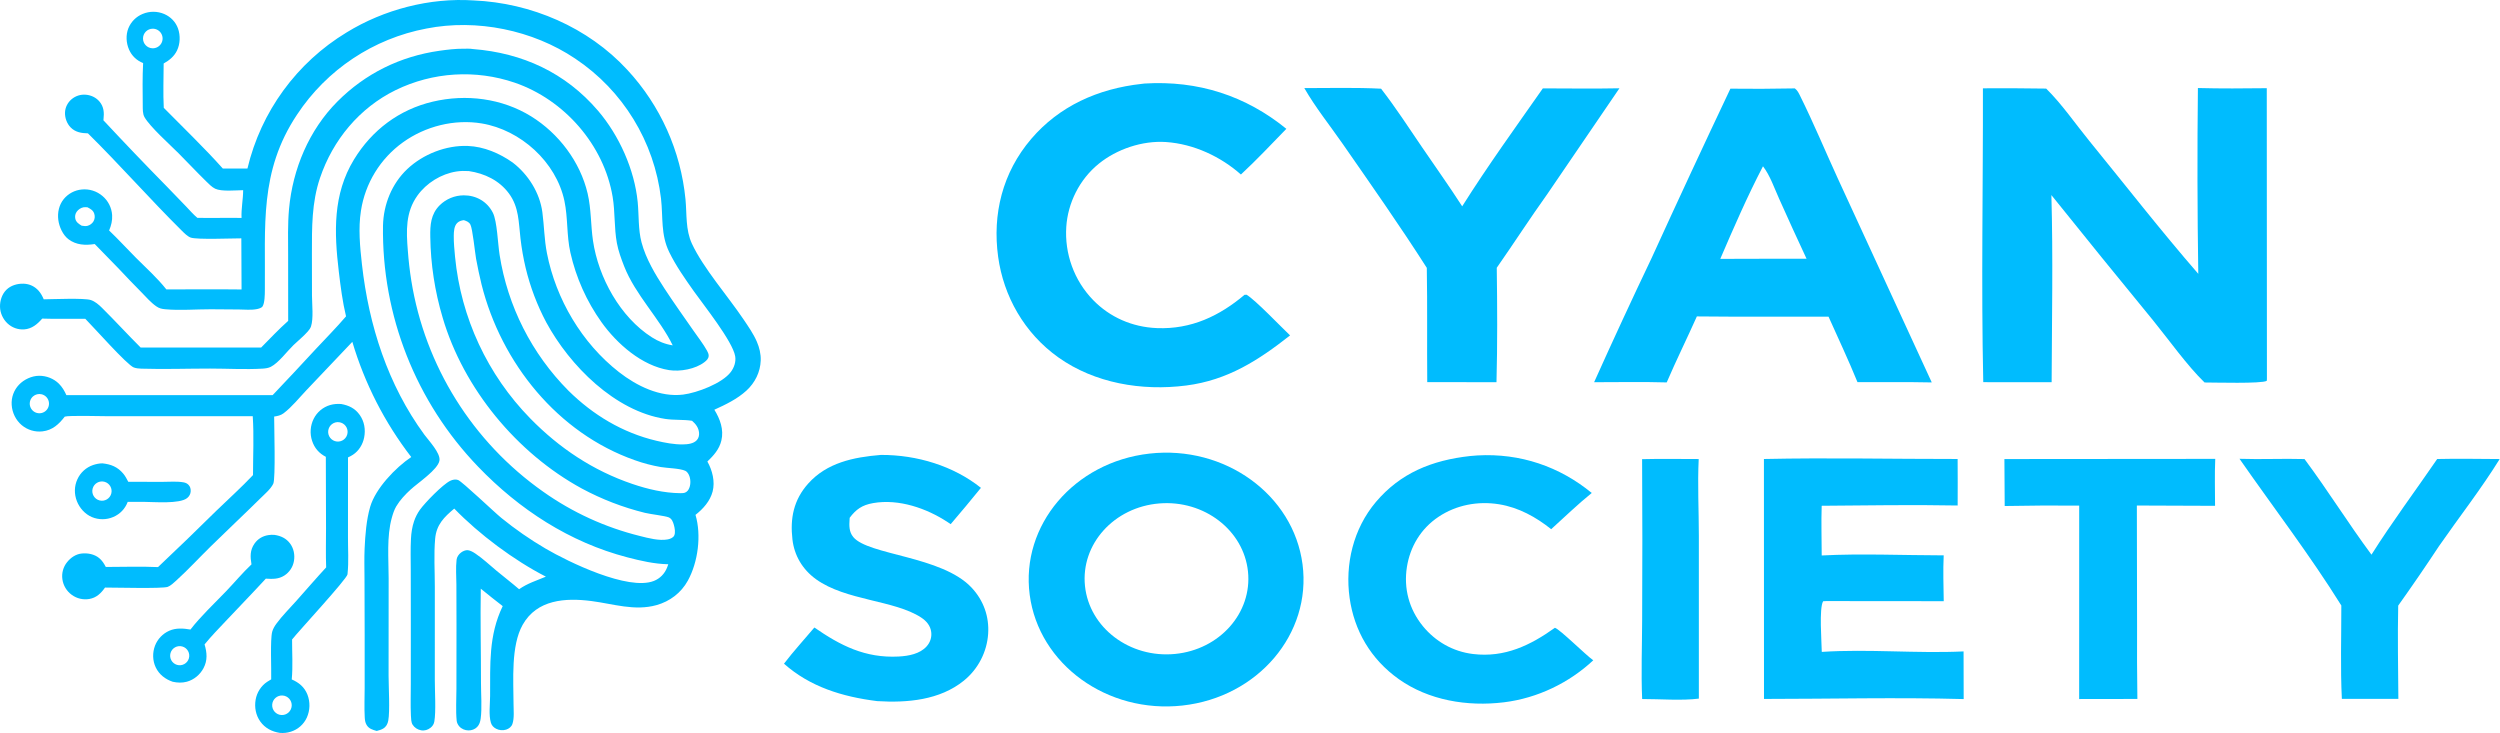 <svg xmlns="http://www.w3.org/2000/svg" id="svg16" version="1.1" height="6.505in" width="22.186in">
  <defs id="defs16"></defs>
  
  <g transform="translate(-11.43,-18.412)" id="g17">
    <path id="path1" d="m 414.874,18.776 c -37.271,-2.47 -76.349,7.734 -108.101,27.235 -42.594,25.755 -73.055,67.545 -84.536,115.978 l -20.962,0.019 c -15.997,-17.893 -33.49,-34.623 -50.322,-51.737 -0.656,-12.505 -0.137,-25.235 -0.097,-37.764 4.821,-2.691 8.943,-6.005 11.39,-11.101 2.716,-5.655 2.932,-12.755 0.862,-18.649 -1.977,-5.627 -6.246,-10.009 -11.692,-12.382 -5.872,-2.522 -12.515,-2.561 -18.416,-0.107 -5.547,2.26 -9.948,6.663 -12.206,12.211 -2.29,5.775 -1.918,12.484 0.548,18.142 2.364,5.425 6.549,9.352 12.016,11.522 -0.647,11.808 -0.426,24.003 -0.324,35.841 0.028,3.232 -0.136,7.377 1.498,10.245 4.71,8.263 21.559,23.287 29.057,30.805 7.827,7.849 15.398,15.98 23.325,23.723 2.236,2.184 4.979,5.073 7.827,6.424 5.459,2.591 17.469,1.333 23.839,1.252 -0.012,7.92 -1.738,15.683 -1.364,23.653 -12.542,-0.261 -25.099,0.212 -37.647,-0.082 -3.399,-2.813 -6.463,-6.413 -9.522,-9.596 l -16.376,-16.956 c -18.305,-18.62 -36.36,-37.484 -54.162,-56.585 l 0.105,-0.876 c 0.625,-5.573 0.342,-10.551 -3.424,-15.044 -2.88,-3.435 -7.121,-5.447 -11.559,-5.832 -4.438,-0.412 -8.854,0.983 -12.25,3.87 -3.265,2.789 -5.341,6.747 -5.562,11.054 -0.235,4.595 1.534,9.589 4.759,12.9 4.042,4.151 9.259,4.976 14.763,5.078 27.301,26.95 52.654,55.857 79.892,82.854 2.031,2.013 5.074,5.115 7.805,5.998 5.576,1.804 34.801,0.625 42.99,0.602 -0.012,14.518 0.052,29.036 0.192,43.554 -21.347,-0.269 -42.72,-0.026 -64.07,-0.053 -7.722,-9.779 -17.169,-18.197 -25.958,-27 -7.66,-7.671 -14.95,-15.728 -22.809,-23.196 1.783,-4.21 2.863,-8.513 2.568,-13.127 -0.41,-6.315 -3.381,-12.188 -8.225,-16.259 -4.873,-4.175 -11.242,-6.176 -17.627,-5.537 -5.984,0.558 -11.499,3.476 -15.326,8.109 -4.075,4.992 -5.483,11.479 -4.675,17.801 0.748,5.861 3.855,12.819 8.639,16.459 6.641,5.051 14.541,5.32 22.397,4.097 6.648,7.069 13.667,13.794 20.322,20.864 6.388,6.834 12.873,13.577 19.452,20.227 4.013,4.096 7.976,8.739 12.701,12.011 2.527,1.75 4.625,2.19 7.639,2.466 12.627,1.158 25.995,-0.007 38.707,0.006 l 24.115,0.184 c 4.91,0.058 10.385,0.626 15.209,-0.325 1.401,-0.276 3.973,-0.97 4.816,-2.276 1.9,-2.943 1.932,-10.068 1.972,-13.544 0.627,-54.909 -4.965,-101.204 27.401,-149.837 25.318,-38.36 65.096,-64.827 110.259,-73.36 42.862,-8.474 90.539,1.285 126.75,25.619 40.643,27.126 67.357,70.702 73.092,119.229 1.818,16.075 -0.334,30.64 7.025,45.679 5.732,11.715 13.52,22.79 21.051,33.419 8.157,11.512 32.926,42.504 35.106,55.162 0.821,4.768 -0.861,9.668 -3.711,13.474 -7.269,9.71 -28.876,17.826 -40.694,19.274 -19.676,2.41 -39.522,-7.415 -54.61,-19.186 -31.602,-24.656 -53.688,-62.136 -61.359,-101.328 -2.26,-11.549 -2.348,-23.223 -3.887,-34.842 -2.202,-16.62 -12.077,-32.233 -25.276,-42.338 -11.077,-7.843 -24.463,-13.593 -38.169,-14.135 -18.545,-0.735 -38.181,6.985 -51.642,19.683 -13.179,12.432 -20.278,30.196 -20.688,48.154 -1.135,76.468 27.985,150.289 81.019,205.389 35.063,36.488 77.946,64.406 127.194,77.256 11.439,2.985 22.974,5.638 34.843,5.879 -0.33,0.986 -0.687,1.962 -1.068,2.929 -2.081,5.183 -6.027,9.248 -11.243,11.297 -21.842,8.581 -72.8,-16.164 -92.36,-27.641 -13.158,-7.715 -25.709,-16.422 -37.544,-26.044 -6.119,-4.978 -33.324,-30.99 -36.89,-32.333 -2.116,-0.796 -4.668,-0.278 -6.639,0.686 -6.533,3.196 -21.555,18.692 -25.853,24.691 -2.138,3.005 -3.823,6.309 -5,9.805 -1.629,4.761 -2.363,9.893 -2.631,14.904 -0.471,8.821 -0.183,17.768 -0.17,26.605 l 0.054,45.549 -0.016,51.483 c 0.003,8.944 -0.318,18.034 0.091,26.964 0.106,2.309 0.181,5.755 1.409,7.732 1.61,2.593 4.309,4.313 7.296,4.852 2.882,0.521 5.739,-0.365 8.015,-2.171 1.798,-1.428 2.853,-3.105 3.249,-5.369 1.486,-8.505 0.387,-25.922 0.4,-35.423 l 0.008,-79.396 c -0.006,-13.437 -0.903,-27.513 0.28,-40.857 1.059,-11.936 7.547,-18.375 16.282,-25.674 21.107,21.804 50.962,44.146 78.056,57.972 -8.026,3.397 -15.518,5.621 -22.819,10.709 -6.272,-5.413 -12.899,-10.464 -19.269,-15.768 -5.824,-4.85 -11.592,-10.319 -17.871,-14.532 -1.849,-1.241 -4.203,-2.656 -6.454,-2.94 -2.014,-0.253 -4.36,0.848 -5.923,2.036 -1.863,1.416 -3.481,3.688 -3.748,6.049 -0.781,6.911 -0.221,14.21 -0.158,21.169 0.094,11.361 0.122,22.723 0.084,34.085 l -0.056,54.72 c 0.01,8.9 -0.652,18.436 0.215,27.264 0.168,1.704 1.105,3.506 2.229,4.781 1.937,2.197 4.873,3.392 7.776,3.433 2.684,0.038 5.484,-0.95 7.384,-2.884 1.964,-2.001 2.689,-4.528 3.062,-7.241 1.212,-8.812 0.236,-21.194 0.249,-30.41 0.037,-26.739 -0.619,-53.48 -0.171,-80.221 6.151,5.046 12.379,9.996 18.683,14.849 -12.153,25.176 -10.546,49.662 -10.74,76.596 -0.048,6.767 -1.285,16.363 0.686,22.794 0.716,2.337 2.27,3.963 4.431,5.085 2.659,1.37 5.751,1.633 8.603,0.731 2.316,-0.743 4.445,-2.395 5.27,-4.751 1.741,-4.97 0.986,-11.95 0.972,-17.189 -0.054,-20.067 -2.293,-49.453 7.755,-67.314 12.165,-21.623 36.484,-23.123 58.625,-20.263 18.475,2.386 36.805,8.689 55.418,3.472 11.414,-3.199 20.946,-10.405 26.694,-20.834 8.725,-15.828 11.685,-38.689 6.534,-56.065 6.517,-5.1 12.418,-11.681 14.578,-19.857 2.228,-8.432 -0.235,-18.155 -4.46,-25.578 5.34,-5.14 10.107,-10.378 11.905,-17.809 2.268,-9.376 -1.092,-18.435 -5.964,-26.326 9.613,-4.355 19.541,-9.126 27.386,-16.33 7.253,-6.662 11.771,-15.719 12.118,-25.633 0.193,-5.541 -1.121,-10.981 -3.317,-16.043 -2.939,-6.774 -7.294,-12.957 -11.402,-19.063 -13.241,-19.679 -34.27,-43.684 -43.865,-64.322 -5.555,-11.95 -4.28,-25.051 -5.502,-37.834 -3.998,-41.211 -21.411,-79.972 -49.566,-110.331 -33.402,-36.274 -81.952,-57.063 -130.995,-59.144 z m -26.327,270.252 c 17.816,60.546 63.3,115.481 118.559,145.583 16.986,9.136 35.055,16.095 53.781,20.713 4.978,1.213 16.988,2.525 20.201,3.837 2.712,1.107 3.715,3.879 4.459,6.514 0.708,2.511 1.48,6.587 0.247,9.059 -0.938,1.879 -3.583,2.862 -5.504,3.225 -7.255,1.373 -16.565,-1.101 -23.587,-2.885 -29.617,-7.306 -57.598,-20.112 -82.486,-37.752 -60.162,-42.315 -100.682,-107.136 -112.365,-179.755 -1.36,-8.539 -2.353,-17.133 -2.977,-25.758 -1.349,-16.668 -2.02,-32.535 8.198,-46.786 7.674,-10.703 20.194,-18.452 33.207,-20.488 3.573,-0.559 7.005,-0.577 10.605,-0.368 13.462,2.03 25.872,7.901 34.143,19.086 8.657,11.709 8.212,24.675 9.84,38.403 0.975,8.435 2.447,16.804 4.41,25.065 3.878,16.118 9.772,31.683 17.54,46.328 19.967,36.842 58.486,75.701 101.352,82.256 7.594,1.161 15.382,0.422 22.848,1.599 3.238,2.791 5.624,5.922 5.982,10.339 0.179,2.206 -0.388,4.467 -1.9,6.131 -2.864,3.151 -7.93,3.605 -11.947,3.659 -7.493,0.1 -15.184,-1.384 -22.445,-3.097 -28.864,-6.807 -54.054,-21.987 -75.039,-42.725 -31.208,-31.411 -51.714,-71.866 -58.599,-115.607 -1.513,-9.362 -2.09,-28.613 -5.722,-35.866 -4.802,-9.59 -14.255,-14.976 -24.86,-14.901 -7.658,0.036 -14.998,3.065 -20.452,8.441 -7.621,7.608 -8.218,16.836 -8.028,26.95 0.312,23.311 3.859,46.465 10.539,68.8 z m 202.401,149.542 c -13.846,-0.152 -27.685,-3.419 -40.755,-7.854 -33.538,-11.378 -62.267,-30.557 -86.986,-55.796 -36.464,-37.246 -59.084,-85.85 -64.101,-137.732 -0.521,-5.884 -1.172,-11.965 -1.092,-17.872 0.048,-3.574 0.244,-8.306 2.938,-10.959 1.549,-1.525 3.536,-2.138 5.641,-2.387 2.35,0.789 4.381,1.491 5.601,3.804 1.86,3.526 3.866,23.613 4.823,29.058 1.353,7.38 2.917,14.721 4.691,22.011 16.77,66.748 64.756,126.51 130.551,149.635 7.204,2.58 14.619,4.531 22.161,5.832 5.663,0.966 16.131,1.04 20.903,3.225 1.243,0.569 2.339,2.097 2.927,3.298 1.59,3.247 1.77,7.789 0.467,11.155 -0.724,1.871 -1.773,3.319 -3.662,4.11 -1.176,0.492 -2.845,0.419 -4.107,0.472 z M 141.219,59.549 c -4.492,-0.211 -8.009,-3.941 -7.955,-8.438 0.053,-4.496 3.659,-8.142 8.154,-8.245 3.051,-0.07 5.897,1.53 7.422,4.173 1.525,2.643 1.486,5.908 -0.102,8.514 -1.587,2.606 -4.471,4.138 -7.519,3.995 z M 81.03,210.696 c -2.357,-1.417 -4.714,-2.931 -5.401,-5.782 -0.517,-2.146 -0.121,-4.334 1.157,-6.139 1.289,-1.822 3.631,-3.414 5.848,-3.768 1.109,-0.176 2.234,-0.068 3.345,0.02 2.638,1.395 4.841,2.543 5.782,5.554 0.678,2.165 0.458,4.468 -0.694,6.43 -1.085,1.846 -3.066,3.288 -5.142,3.806 -1.534,0.383 -3.345,0.095 -4.895,-0.121 z" fill="#00bcfe"></path>
    <path id="path2" d="m 414.371,60.205 c -2.562,-0.454 -5.496,-0.276 -8.12,-0.288 -6.853,-0.034 -13.638,0.789 -20.411,1.747 -33.359,4.718 -63.15,19.344 -86.975,43.274 -24.196,24.303 -38.106,57.551 -41.194,91.477 -1.204,13.236 -0.776,26.619 -0.77,39.897 l 0.04,55.476 c -8.022,7.124 -15.489,15.083 -23.04,22.713 l -102.675,-0.037 c -11.152,-11.113 -21.782,-22.769 -32.954,-33.829 -2.683,-2.657 -5.812,-5.376 -9.439,-6.591 -5.681,-1.902 -32.575,-0.673 -40.147,-0.63 -1.121,-2.639 -2.448,-5.153 -4.366,-7.307 -3.33,-3.739 -7.798,-5.839 -12.807,-5.999 -5.242,-0.167 -10.833,1.419 -14.628,5.17 -3.764,3.72 -5.558,9.298 -5.45,14.519 0.109,5.277 2.516,10.511 6.351,14.12 3.816,3.614 8.967,5.472 14.212,5.126 6.597,-0.477 11.263,-4.435 15.4,-9.204 12.203,0.453 24.509,0.025 36.729,0.202 6.752,6.775 35.575,39.334 41.27,41.432 2.005,0.739 4.261,0.954 6.388,1.022 19.487,0.619 39.155,-0.094 58.666,-0.088 14.742,0.004 29.946,0.932 44.633,0.06 2.351,-0.139 4.962,-0.472 7.08,-1.557 6.643,-3.404 13.696,-13.073 19.29,-18.489 3.97,-3.844 8.492,-7.38 12.121,-11.535 1.15,-1.317 2.273,-2.732 2.824,-4.415 2.192,-6.687 0.864,-18.778 0.817,-26.048 l -0.061,-36.13 c -0.001,-21.932 -0.24,-43.181 6.901,-64.281 10.954,-32.369 33.538,-59.643 64.385,-74.806 31.664,-15.458 68.162,-17.742 101.506,-6.353 42.185,14.472 76.01,53.02 83.411,97.275 2.177,13.017 1.212,26.346 3.612,39.361 1.24,6.719 3.715,13.423 6.198,19.778 9.475,24.243 30.332,44.667 41.373,67.38 -6.401,-0.993 -12.259,-3.378 -17.714,-6.843 -27.019,-17.164 -45.603,-51.003 -50.208,-82.268 -1.974,-13.407 -1.454,-27.019 -4.567,-40.295 -6.327,-26.978 -24.64,-51.16 -48.065,-65.664 -24.915,-15.425 -55.486,-19.248 -83.842,-12.568 -28.708,6.763 -51.909,24.3 -67.14,49.3 -18.148,29.787 -16.879,62.142 -12.948,95.389 1.506,12.735 3.168,25.752 6.17,38.232 -8.14,9.522 -17.021,18.479 -25.569,27.641 -12.214,13.25 -24.53,26.405 -36.945,39.466 L 67.983,355.033 c -1.62,-3.592 -3.547,-6.907 -6.361,-9.716 -4.395,-4.387 -10.723,-6.829 -16.927,-6.761 -6.236,0.068 -12.818,3.109 -17.107,7.64 -4.377,4.592 -6.629,10.809 -6.21,17.14 0.37,6.571 3.514,13.081 8.585,17.304 4.914,4.109 11.302,6.016 17.664,5.274 8.524,-0.971 13.98,-6.091 18.966,-12.56 3.553,-1.15 31.808,-0.335 37.889,-0.34 l 122.268,-0.022 c 1.093,16.527 0.238,33.587 0.222,50.171 -9.831,10.415 -20.747,20.229 -31.048,30.209 -16.443,16.251 -33.074,32.312 -49.889,48.179 -14.723,-0.688 -29.723,-0.112 -44.477,-0.121 -1.47,-2.86 -3.094,-5.418 -5.587,-7.508 -4.112,-3.446 -9.944,-4.515 -15.191,-3.917 -4.845,0.552 -9.156,3.543 -12.152,7.282 -3.331,4.108 -4.798,9.419 -4.047,14.654 0.748,5.339 3.65,10.138 8.03,13.281 4.288,3.133 9.663,4.392 14.896,3.488 6.124,-1.058 9.972,-4.872 13.396,-9.727 8.345,-0.055 48.68,1.075 53.421,-0.596 2.397,-0.845 5.32,-3.606 7.217,-5.332 10.182,-9.264 19.677,-19.547 29.51,-29.214 13.939,-13.703 28.249,-27.043 42.138,-40.784 3.53,-3.493 8.95,-8.057 11.053,-12.527 2.087,-4.438 0.722,-49.023 0.757,-57.228 2.795,-0.409 5.647,-1.012 7.956,-2.742 7.165,-5.369 13.489,-13.37 19.665,-19.861 l 38.977,-41.058 c 10.548,35.529 27.565,68.804 50.195,98.154 -13.413,8.99 -30.378,26.706 -34.993,42.424 -3.223,10.98 -4.204,24.009 -4.733,35.435 -0.394,8.501 -0.116,17.13 -0.1,25.648 l 0.137,48.794 -0.002,44.485 c -0.015,8.212 -0.388,16.586 0.059,24.783 0.13,2.387 0.343,4.509 1.579,6.62 1.941,3.315 5.199,4.185 8.642,5.171 1.852,-0.516 3.851,-1.024 5.502,-2.03 2.594,-1.581 3.801,-3.91 4.343,-6.835 1.494,-8.05 0.289,-28.713 0.257,-38.236 l 0.054,-82.987 c -0.011,-16.574 -1.763,-35.388 2.665,-51.402 0.923,-3.338 2.084,-6.951 3.856,-9.937 3.135,-5.281 7.586,-9.979 12.076,-14.125 6.135,-5.665 23.24,-16.996 24.676,-24.695 1.186,-6.354 -9.246,-17.256 -12.833,-22.154 -31.139,-42.517 -47.319,-93.02 -53.176,-144.994 -1.685,-14.944 -3.217,-30.83 -0.857,-45.774 3.597,-23.44 16.48,-44.444 35.743,-58.275 19.106,-13.77 43.923,-19.997 67.187,-16.121 33.077,5.512 63.354,32.758 70.405,65.938 3.08,14.492 1.801,29.54 5.108,44.143 4.803,21.305 13.805,41.439 26.479,59.224 13.176,18.428 34.396,37.172 57.561,40.838 9.422,1.491 22.525,-0.867 30.163,-6.806 1.839,-1.43 3.484,-2.916 3.596,-5.384 0.066,-1.459 -0.71,-3.108 -1.397,-4.343 -3.261,-5.858 -7.63,-11.406 -11.455,-16.92 -8.295,-11.958 -16.82,-23.823 -24.772,-36.011 -7.865,-12.055 -15.855,-25.376 -19.573,-39.345 -2.904,-10.911 -2.174,-23.066 -3.268,-34.308 -2.692,-27.685 -15.826,-56.864 -33.861,-77.926 -27.685,-32.329 -64.291,-49.176 -106.489,-52.485 z M 42.745,370.185 c -2.897,-0.819 -5.112,-3.158 -5.773,-6.094 -0.66,-2.937 0.34,-5.999 2.607,-7.979 2.025,-1.769 4.788,-2.433 7.396,-1.778 2.871,0.721 5.13,2.932 5.913,5.786 0.783,2.855 -0.032,5.909 -2.133,7.994 -2.101,2.085 -5.162,2.876 -8.01,2.071 z" fill="#00bcfe"></path>
    <path id="path7" d="m 302.155,362.613 c -3.126,-0.253 -6.443,-0.018 -9.461,0.857 -6.085,1.787 -11.155,6.02 -14,11.688 -2.931,5.85 -3.423,12.623 -1.37,18.835 1.996,6.128 5.98,10.693 11.699,13.587 l 0.17,60.929 c 0.017,11.079 -0.318,22.223 0.114,33.29 -8.672,9.369 -17.005,19.096 -25.508,28.624 -5.624,6.301 -11.869,12.51 -16.859,19.296 -1.522,2.069 -2.919,4.393 -3.596,6.888 -1.808,6.665 -0.614,31.685 -0.858,40.571 -1.166,0.698 -2.344,1.376 -3.477,2.128 -5.168,3.43 -8.739,9.117 -9.788,15.202 -1.115,6.466 0.124,13.186 3.953,18.565 4.026,5.655 9.928,8.662 16.658,9.714 3.248,0.281 6.348,-0.034 9.459,-1.043 5.993,-1.897 10.907,-6.236 13.532,-11.948 2.804,-6.236 2.984,-13.337 0.501,-19.707 -2.545,-6.367 -7.226,-10.185 -13.336,-12.841 1.044,-11.063 0.253,-22.894 0.29,-34.045 5.29,-6.77 46.778,-51.587 47.212,-55.486 0.025,-0.221 0.03,-0.444 0.054,-0.665 1.07,-10.142 0.307,-20.878 0.353,-31.092 l 0.022,-67.866 c 1.456,-0.648 2.913,-1.415 4.244,-2.293 5.033,-3.323 8.321,-8.743 9.499,-14.603 1.361,-6.769 0.222,-13.719 -3.827,-19.379 -3.954,-5.525 -9.19,-8.038 -15.68,-9.206 z m -50.933,264.96 c -4.625,-0.23 -8.174,-4.188 -7.902,-8.811 0.272,-4.622 4.262,-8.136 8.882,-7.821 4.561,0.31 8.019,4.238 7.75,8.801 -0.268,4.564 -4.164,8.058 -8.73,7.831 z m 45.543,-233.348 c -4.379,-1.401 -6.782,-6.098 -5.354,-10.469 1.427,-4.371 6.139,-6.745 10.501,-5.29 4.325,1.441 6.674,6.104 5.259,10.437 -1.416,4.333 -6.064,6.711 -10.406,5.322 z" fill="#00bcfe"></path>
    <path id="path13" d="m 245.358,474.122 c -1.799,-0.179 -3.614,-0.116 -5.397,0.186 -4.805,0.77 -8.924,3.216 -11.713,7.226 -3.932,5.653 -3.667,11.268 -2.563,17.699 -7.588,7.151 -14.418,15.374 -21.646,22.912 -9.738,10.154 -21.915,21.609 -30.353,32.605 -6.013,-1.032 -12.329,-1.522 -18.057,1.029 -5.587,2.469 -9.96,7.062 -12.152,12.763 -2.237,5.907 -2.103,12.715 0.624,18.44 2.9,6.087 8.186,10.153 14.496,12.26 4.002,0.884 8.031,1.038 12.017,-0.044 6.08,-1.65 11.245,-5.994 14.192,-11.53 3.545,-6.658 2.993,-13.302 0.899,-20.251 5.575,-6.875 11.935,-13.36 17.998,-19.809 11.365,-12.089 22.968,-24.005 34.19,-36.218 5.682,0.325 10.801,0.558 15.816,-2.671 4.335,-2.803 7.294,-7.296 8.157,-12.385 0.869,-5.117 -0.132,-10.545 -3.231,-14.766 -3.304,-4.499 -7.88,-6.632 -13.277,-7.446 z m -83.149,110.706 c -4.29,-1.276 -6.747,-5.775 -5.501,-10.074 1.246,-4.299 5.728,-6.787 10.036,-5.571 4.35,1.229 6.867,5.764 5.609,10.105 -1.258,4.342 -5.811,6.828 -10.144,5.54 z" fill="#00bcfe"></path>
    <path id="path15" d="m 98.693,413.164 c -2.538,-0.04 -5.565,0.619 -7.944,1.417 -5.963,2.032 -10.818,6.444 -13.409,12.187 -2.702,5.834 -2.754,12.513 -0.455,18.487 2.298,5.968 6.92,11.144 12.841,13.679 5.839,2.452 12.424,2.42 18.239,-0.089 5.776,-2.485 10.055,-6.989 12.263,-12.843 l 13.853,-0.031 c 8.512,0.041 30.343,1.932 36.765,-3.225 1.791,-1.438 2.91,-3.398 3.038,-5.703 0.117,-2.1 -0.357,-3.995 -1.828,-5.55 -1.165,-1.231 -2.621,-1.855 -4.269,-2.15 -5.551,-0.992 -11.837,-0.438 -17.466,-0.424 -9.866,0.062 -19.733,0.053 -29.598,-0.027 -1.286,-2.46 -2.533,-4.884 -4.328,-7.022 -4.795,-5.712 -10.486,-7.961 -17.702,-8.706 z m -2.508,31.569 c -4.414,-1.169 -7.029,-5.713 -5.822,-10.117 1.207,-4.404 5.773,-6.98 10.167,-5.735 4.34,1.23 6.878,5.729 5.686,10.08 -1.193,4.35 -5.67,6.927 -10.031,5.772 z" fill="#00bcfe"></path>
  </g>
  <g transform="matrix(2.05,0,0,1.893,354.766,-1237.01)" id="g16">
    <path id="path3" d="m 651.004,693.207 c 8.763,-0.064 17.527,-0.021 26.29,0.129 6.535,6.977 12.135,15.856 17.904,23.515 15.037,19.966 29.672,40.363 45.311,59.856 -0.392,-27.874 -0.445,-55.752 -0.159,-83.627 9.518,0.277 19.102,0.202 28.622,0.077 l 0.06,130.968 -0.068,0.732 c -2.01,1.365 -21.913,0.737 -25.836,0.746 -7.132,-7.417 -15.015,-19.456 -21.386,-27.923 -14.198,-18.729 -28.292,-37.537 -42.281,-56.422 0.728,28.021 0.196,56.183 0.102,84.219 l -28.415,-0.019 c -0.882,-44.019 -0.052,-88.214 -0.144,-132.251 z" fill="#00bcfe"></path>
    <path id="path4" d="m 304.643,857.605 c 31.326,-3.823 59.814,18.49 63.607,49.82 3.794,31.331 -18.545,59.798 -49.879,63.563 -31.293,3.76 -59.715,-18.544 -63.504,-49.834 -3.788,-31.289 18.489,-59.732 49.776,-63.549 z m 10.59,90.174 c 18.587,-1.932 32.137,-18.493 30.352,-37.094 -1.785,-18.602 -18.237,-32.284 -36.852,-30.647 -18.826,1.656 -32.696,18.335 -30.891,37.147 1.805,18.812 18.594,32.549 37.391,30.594 z" fill="#00bcfe"></path>
    <path id="path5" d="m 571.847,693.263 0.989,-0.019 c 1.164,0.943 1.639,2.148 2.245,3.467 5.574,12.151 10.415,24.785 15.636,37.112 l 39.033,91.754 c -10.271,-0.243 -20.595,-0.09 -30.871,-0.122 -3.723,-9.908 -7.989,-19.678 -12.026,-29.466 l -38.103,0.004 c -5.54,0 -11.081,-0.041 -16.62,-0.123 -4.099,9.938 -8.567,19.704 -12.532,29.703 -10.03,-0.323 -20.128,-0.088 -30.166,-0.093 7.785,-18.767 15.774,-37.45 23.965,-56.044 10.718,-25.429 21.608,-50.785 32.671,-76.065 8.593,0.121 17.187,0.085 25.779,-0.108 z m -29.989,76.707 c 5.839,-0.049 11.678,-0.066 17.517,-0.051 l 18.34,10e-4 c -3.866,-8.95 -7.657,-17.931 -11.374,-26.944 -1.946,-4.63 -3.819,-10.621 -6.741,-14.675 -6.486,13.481 -12.223,27.751 -17.742,41.669 z" fill="#00bcfe"></path>
    <path id="path6" d="m 301.499,691.204 c 0.405,-0.072 0.574,-0.11 1.028,-0.141 22.399,-1.502 42.181,5.553 58.999,20.381 -6.204,6.914 -12.33,13.973 -18.88,20.561 -8.31,-7.981 -19.538,-13.774 -31.151,-14.619 -9.895,-0.721 -20.48,3.248 -27.898,9.749 -8.105,7.104 -12.885,17.733 -13.529,28.427 -0.721,11.957 3.149,24.046 11.198,32.988 6.89,7.654 16.143,12.121 26.448,12.577 14.314,0.634 26.073,-5.517 36.43,-14.977 l 0.852,-0.04 c 3.719,2.403 14.392,14.553 18.077,18.302 -12.984,11.058 -25.823,20.147 -43.168,22.556 -18.572,2.58 -38.063,-1.079 -53.086,-12.62 -14.246,-10.943 -22.84,-27.666 -25.075,-45.348 -2.412,-19.081 1.752,-37.801 13.763,-53.028 11.572,-14.673 27.628,-22.606 45.992,-24.768 z" fill="#00bcfe"></path>
    <path id="path8" d="m 368.993,693.114 c 10.601,10e-4 21.316,-0.323 31.899,0.268 6.071,8.486 11.424,17.42 16.97,26.247 5.59,8.895 11.371,17.659 16.74,26.692 10.465,-17.999 22.202,-35.592 33.518,-53.082 10.602,0.019 21.228,0.194 31.826,-0.038 l -29.917,47.52 c -7.22,10.937 -13.957,22.235 -21.061,33.257 0.219,17.126 0.301,34.37 -0.112,51.491 l -28.775,-0.018 c -0.14,-17.143 0.093,-34.294 -0.185,-51.434 -11.111,-18.848 -23.174,-37.435 -34.99,-55.861 -5.317,-8.29 -11.301,-16.334 -15.913,-25.042 z" fill="#00bcfe"></path>
    <path id="path9" d="m 559.996,860.038 c 26.775,-0.631 53.704,0.019 80.499,-0.006 0.079,6.975 0.012,13.958 0.012,20.935 -18.811,-0.39 -37.69,-0.035 -56.506,0.12 -0.225,7.433 -0.008,14.93 0.008,22.369 16.355,-0.941 34.157,-0.07 50.696,-0.05 -0.295,6.843 -0.077,13.775 0.018,20.623 l -48.848,-0.049 -1.266,0.078 c -1.735,3.03 -0.613,18.355 -0.571,22.795 19.49,-1.39 39.381,0.79 58.928,-0.216 l 0.045,21.449 c -27.573,-0.825 -55.385,-0.071 -82.984,-0.064 z" fill="#00bcfe"></path>
    <path id="path10" d="m 193.055,858.202 c 15.033,-0.055 30.157,4.978 41.547,14.815 -4.12,5.502 -8.312,10.95 -12.575,16.343 -0.443,-0.324 -0.887,-0.644 -1.333,-0.962 -8.591,-6.124 -20.202,-10.551 -30.887,-8.515 -4.644,0.884 -7.114,2.837 -9.75,6.602 l -0.046,0.696 c -0.165,2.831 -0.276,5.606 1.535,7.982 6.251,8.197 36.733,8.498 49.107,22.694 5.091,5.841 7.411,13.158 6.947,20.839 -0.486,8.041 -4.064,15.829 -10.161,21.153 -9.944,8.683 -23.346,10.006 -35.976,9.155 -14.597,-1.99 -27.886,-6.447 -38.711,-16.842 3.933,-5.581 8.427,-10.895 12.628,-16.285 10.784,8.073 21.072,13.848 35.027,13.058 4.134,-0.234 8.828,-1.189 11.606,-4.545 1.505,-1.793 2.202,-4.129 1.926,-6.454 -0.309,-2.824 -1.939,-4.967 -4.212,-6.576 -11.093,-7.852 -31.311,-7.56 -43.65,-17.202 -5.699,-4.453 -9.051,-10.767 -9.813,-17.926 -0.999,-9.387 0.426,-17.741 6.585,-25.172 7.723,-9.319 18.686,-11.844 30.206,-12.858 z" fill="#00bcfe"></path>
    <path id="path11" d="m 437.936,858.694 c 0.99,-0.11 1.982,-0.196 2.976,-0.259 17.898,-1.102 34.24,5.069 47.533,16.891 -5.853,5.124 -11.301,10.851 -16.86,16.299 -6.227,-5.388 -13.468,-9.782 -21.681,-11.215 -8.847,-1.544 -17.807,0.355 -25.102,5.625 -7.473,5.399 -11.847,13.548 -13.169,22.593 -1.396,9.557 0.84,18.982 6.693,26.71 5.116,6.755 12.344,11.362 20.799,12.464 13.202,1.722 23.888,-3.962 34.013,-11.803 2.169,0.766 12.738,12.179 15.931,14.634 -9.94,10.065 -23.076,17.041 -37.137,18.905 -15.273,2.024 -31.287,-0.917 -43.662,-10.42 -11.76,-9.031 -18.553,-21.947 -20.451,-36.552 -1.957,-15.067 1.501,-31.147 10.965,-43.241 10.095,-12.901 23.176,-18.737 39.152,-20.631 z" fill="#00bcfe"></path>
    <path id="path12" d="m 757.644,859.949 c 8.99,0.342 18.013,-0.172 27.015,0.12 9.669,14.055 18.172,28.939 27.825,43.025 8.522,-14.636 18.259,-28.733 27.313,-43.049 8.642,-0.23 17.324,-0.027 25.97,0.012 -7.67,13.421 -16.877,26.172 -25.225,39.192 -5.494,9.019 -11.143,17.942 -16.946,26.765 -0.287,13.97 -0.029,28 0.065,41.975 l -23.487,-0.014 c -0.627,-13.93 -0.197,-28.049 -0.216,-42.002 -12.984,-22.571 -28.229,-44.113 -42.314,-66.024 z" fill="#00bcfe"></path>
    <path id="path14" d="m 659.939,860.062 87.621,-0.08 c -0.296,7.01 -0.077,14.108 -0.079,21.129 l -32.5,-0.138 0.091,54.293 c -0.057,10.919 -0.014,21.839 0.128,32.758 l -24.195,0.04 0.011,-87.056 c -10.32,-0.094 -20.641,-0.032 -30.959,0.188 z" fill="#00bcfe"></path>
    <path id="path16" d="m 509.374,860.109 c 7.821,-0.217 15.692,-0.044 23.519,-0.052 -0.512,11.445 0.057,23.13 0.062,34.603 v 73.212 c -6.955,0.99 -16.339,0.18 -23.562,0.19 -0.471,-11.86 -0.032,-23.905 -10e-4,-35.781 0.118,-24.057 0.112,-48.115 -0.018,-72.172 z" fill="#00bcfe"></path>
  </g>
</svg>
